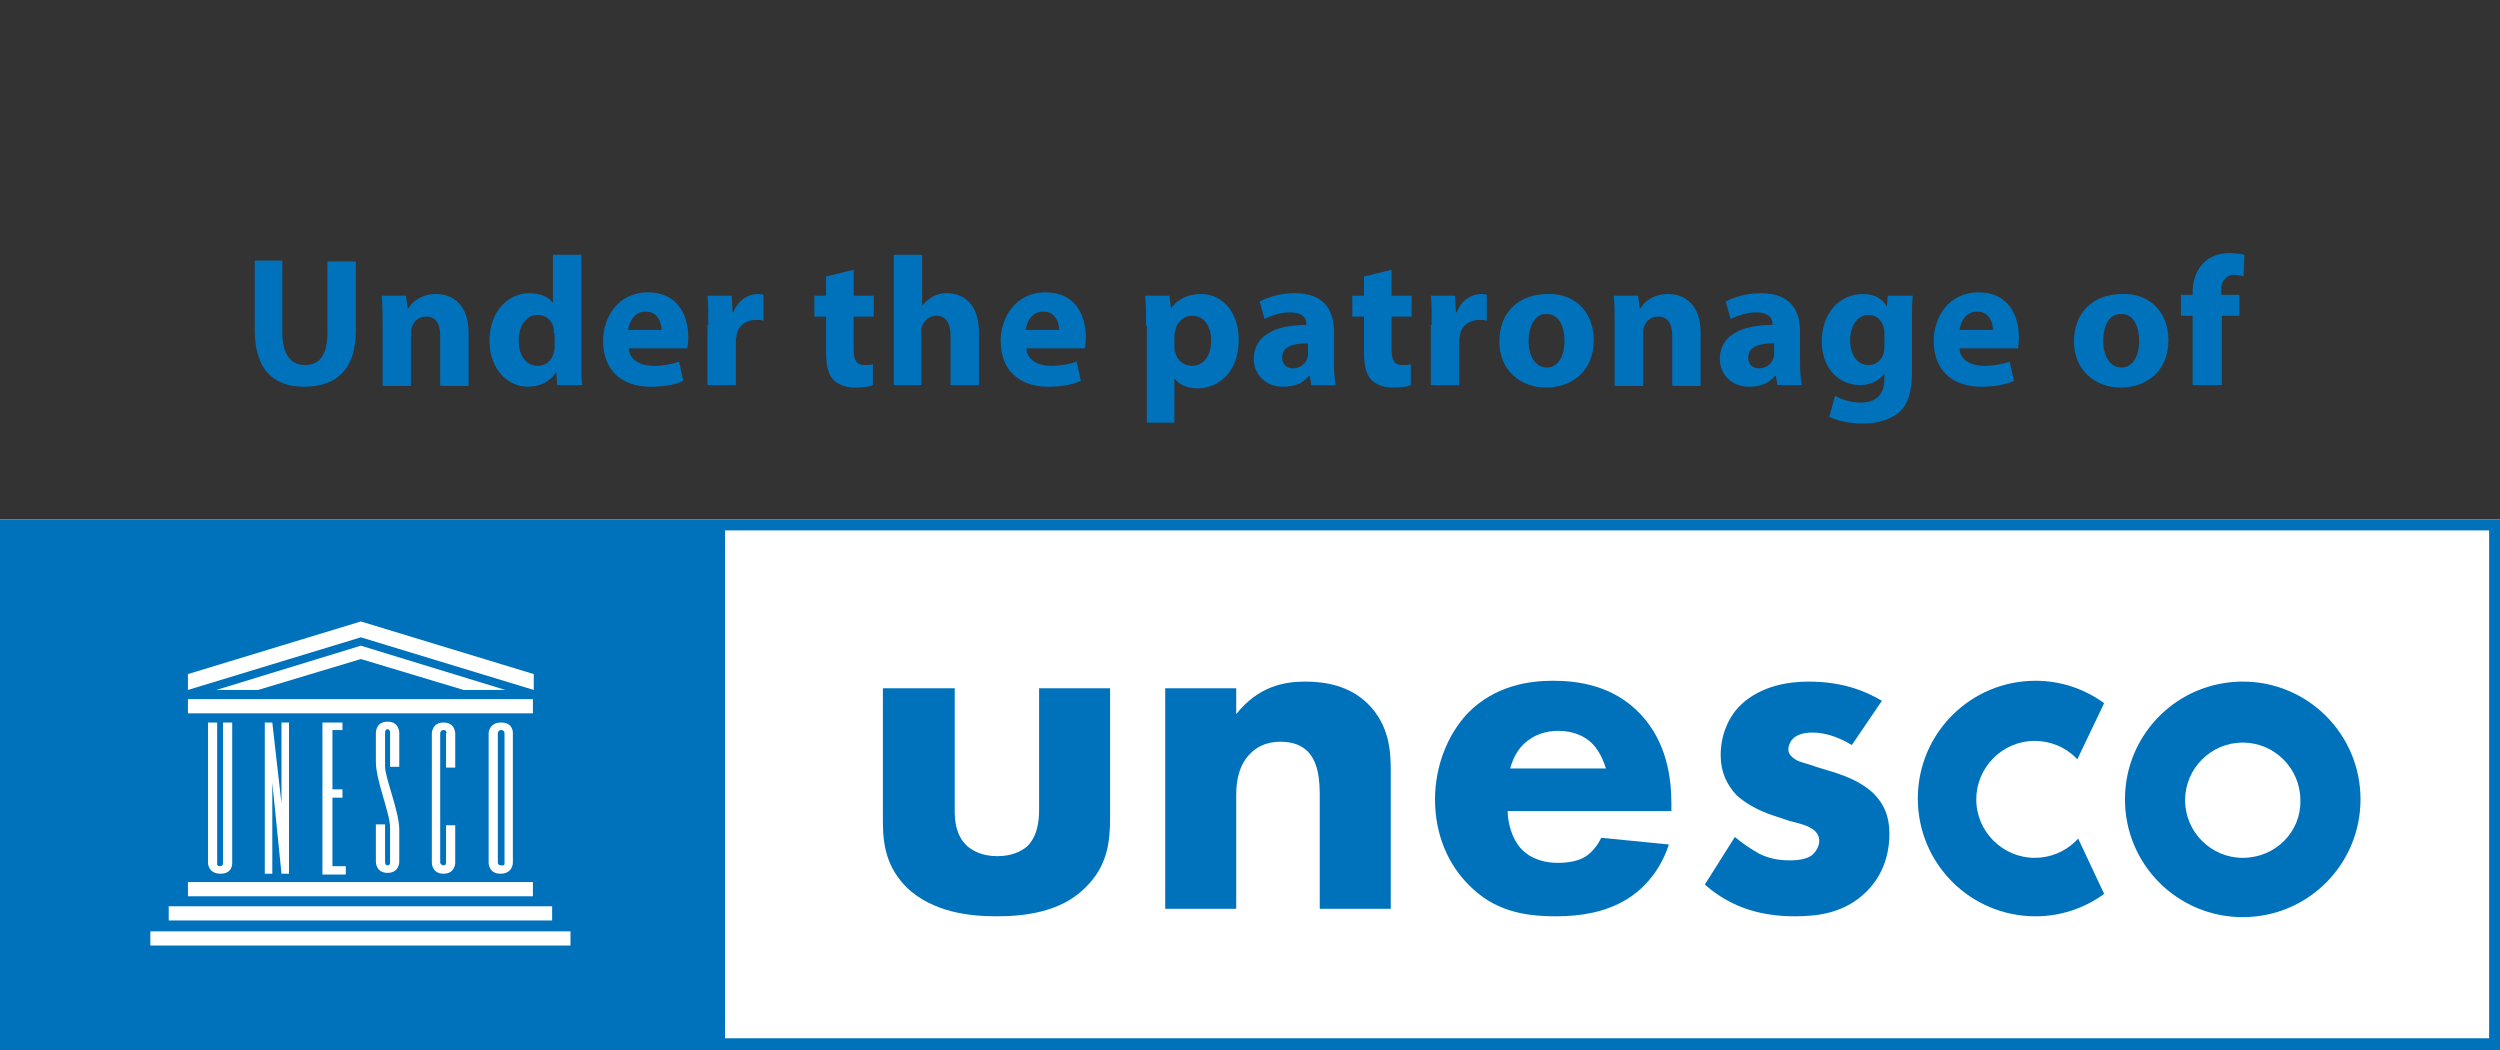 <?xml version="1.0" encoding="utf-8"?>
<!-- Generator: Adobe Illustrator 26.3.1, SVG Export Plug-In . SVG Version: 6.00 Build 0)  -->
<svg version="1.1" id="UNESCO_x5F_LogoBloc_x5F_HOR_x5F_P300"
	 xmlns="http://www.w3.org/2000/svg" xmlns:xlink="http://www.w3.org/1999/xlink" x="0px" y="0px" viewBox="0 0 299.3 125.7"
	 style="enable-background:new 0 0 299.3 125.7;" xml:space="preserve">
<rect x="0" y="0" width="299.3" height="125.7" fill="#333333" stroke="none"/>
<style type="text/css">
	.st0{fill:#FFFFFF;}
	.st1{clip-path:url(#SVGID_00000074410794655477376980000002919275405831241606_);fill:#0072BC;}
	.st2{clip-path:url(#SVGID_00000074410794655477376980000002919275405831241606_);fill:#FFFFFF;}
	.st3{fill:#0072BC;}
</style>
<rect y="62.2" class="st0" width="299.3" height="63.4"/>
<g>
	<defs>
		<rect id="SVGID_1_" y="62.2" width="299.3" height="63.4"/>
	</defs>
	<clipPath id="SVGID_00000052820391141294676890000016005116452035029647_">
		<use xlink:href="#SVGID_1_"  style="overflow:visible;"/>
	</clipPath>
	<path style="clip-path:url(#SVGID_00000052820391141294676890000016005116452035029647_);fill:#0072BC;" d="M248.5,100.7
		c-1.3,1.3-3.1,2-4.9,2c-3.8,0-7-3.1-7-7c0-3.8,3.1-7,7-7c1.8,0,3.6,0.7,4.9,2l0.2,0.2l3.2-6.7l-0.1-0.1c-2.4-1.7-5.2-2.6-8.1-2.6
		c-7.8,0-14.1,6.3-14.1,14.1s6.3,14.1,14.1,14.1c2.9,0,5.7-0.9,8.1-2.6l0.1-0.1l-3.1-6.6L248.5,100.7z"/>
	<path style="clip-path:url(#SVGID_00000052820391141294676890000016005116452035029647_);fill:#0072BC;" d="M268.5,81.6
		c-7.8,0-14.1,6.3-14.1,14.1c0,7.8,6.3,14.1,14.1,14.1c7.8,0,14.1-6.3,14.1-14.1C282.6,87.9,276.3,81.6,268.5,81.6 M268.5,102.7
		c-3.8,0-6.9-3.1-6.9-6.9c0-3.8,3.1-6.9,6.9-6.9c3.8,0,6.9,3.1,6.9,6.9C275.5,99.6,272.4,102.7,268.5,102.7"/>
	<path style="clip-path:url(#SVGID_00000052820391141294676890000016005116452035029647_);fill:#0072BC;" d="M114.3,82.4V97
		c0,1.2,0.1,3,1.5,4.3c0.6,0.5,1.7,1.2,3.6,1.2c1.6,0,2.8-0.5,3.6-1.2c1.2-1.2,1.4-3,1.4-4.3V82.4h8.5v15.4c0,3-0.3,5.9-3,8.5
		c-3,3-7.5,3.4-10.6,3.4c-3.3,0-7.6-0.5-10.7-3.4c-2.4-2.4-2.9-5-2.9-7.9V82.4H114.3z"/>
	<path style="clip-path:url(#SVGID_00000052820391141294676890000016005116452035029647_);fill:#0072BC;" d="M139.5,82.4h8.5v3.1
		c2.6-3.3,5.7-3.9,8.2-3.9c2.3,0,5.3,0.4,7.6,2.7c2.5,2.5,2.7,5.6,2.7,7.8v16.7h-8.5V95.3c0-1.7-0.1-3.9-1.4-5.3
		c-0.7-0.7-1.7-1.2-3.3-1.2c-1.8,0-2.9,0.7-3.6,1.4c-1.4,1.4-1.7,3.3-1.7,5v13.6h-8.5V82.4z"/>
	<path style="clip-path:url(#SVGID_00000052820391141294676890000016005116452035029647_);fill:#0072BC;" d="M200.2,97.1h-19.7
		c0,1.4,0.5,3.3,1.6,4.5c1.3,1.4,3.1,1.7,4.4,1.7c1.2,0,2.5-0.2,3.4-0.8c0.1-0.1,1.1-0.7,1.8-2.2l8.1,0.8c-1.2,3.7-3.6,5.7-5.1,6.6
		c-2.5,1.5-5.4,2-8.4,2c-4,0-7.5-0.7-10.5-3.8c-2.3-2.3-4-5.8-4-10.2c0-3.8,1.4-7.7,4-10.4c3.2-3.2,7.2-3.8,10.1-3.8s7.2,0.5,10.5,4
		c3.1,3.3,3.7,7.5,3.7,10.7V97.1z M192.3,92.1c-0.1-0.2-0.5-1.9-1.7-3.1c-0.9-0.9-2.3-1.5-4-1.5c-2.2,0-3.5,0.9-4.3,1.7
		c-0.7,0.7-1.2,1.7-1.5,2.8H192.3z"/>
	<path style="clip-path:url(#SVGID_00000052820391141294676890000016005116452035029647_);fill:#0072BC;" d="M221.7,89.2
		c-1.3-0.8-3-1.5-4.7-1.5c-0.9,0-1.9,0.2-2.4,0.8c-0.3,0.3-0.5,0.8-0.5,1.2c0,0.6,0.4,0.9,0.8,1.2c0.6,0.4,1.5,0.5,2.5,0.9l2.3,0.7
		c1.5,0.5,3,1.1,4.4,2.3c1.5,1.4,2.1,3,2.1,5c0,3.5-1.5,5.7-2.7,6.9c-2.6,2.6-5.8,3-8.6,3c-3.6,0-7.4-0.8-10.8-3.8l3.6-5.7
		c0.8,0.7,2,1.5,2.9,2c1.2,0.6,2.4,0.8,3.6,0.8c0.5,0,1.9,0,2.7-0.6c0.5-0.4,0.9-1.1,0.9-1.7c0-0.5-0.2-1.1-0.9-1.5
		c-0.6-0.4-1.4-0.6-2.6-0.9l-2.1-0.7c-1.5-0.5-3.1-1.3-4.3-2.4c-1.2-1.3-1.9-2.8-1.9-4.8c0-2.5,1-4.7,2.5-6.1c2.4-2.2,5.6-2.7,8-2.7
		c3.9,0,6.6,1,8.8,2.3L221.7,89.2z"/>
	
		<rect x="3.7" y="66.6" style="clip-path:url(#SVGID_00000052820391141294676890000016005116452035029647_);fill:#FFFFFF;" width="80.1" height="55.8"/>
	<path style="clip-path:url(#SVGID_00000052820391141294676890000016005116452035029647_);fill:#0072BC;" d="M0,125.7h299.3V62.2H0
		V125.7z M22.5,80.7l20.7-6.3l20.7,6.3v1.9l-20.7-6.3l-20.7,6.3L22.5,80.7z M26.3,103.7c0.4,0,0.4-0.3,0.4-0.3V86.5h1.1v16.8
		c0,0,0.1,1.3-1.4,1.3c-1.5,0-1.5-1.3-1.5-1.3V86.5H26v16.8C26,103.3,25.9,103.7,26.3,103.7 M63.8,107.3H22.5v-1.7h41.3V107.3z
		 M31.7,104.6V86.5h0.9l1.1,9.7v-9.7h0.9v18.1h-0.9l-1.1-10.9v10.9H31.7z M41,94.5v1h-1.2v8.2h1.6v1h-2.8V86.5H41v0.9h-1.2v7.1H41z
		 M46.4,103.6c0.3,0,0.3-0.3,0.3-0.3v-4.2c0-1.8-1.7-5.6-1.7-7.9v-3.5c0,0,0-1.3,1.4-1.3c1.4,0,1.4,1.3,1.4,1.3v4.1h-1.1v-4.1
		c0,0,0-0.4-0.3-0.4c-0.3,0-0.3,0.4-0.3,0.4v4.1c0,1.3,1.7,5.4,1.7,7.5c0,0.9,0,3.9,0,3.9s0,1.3-1.4,1.3c-1.4,0-1.4-1.3-1.4-1.3
		v-4.5h1.1v4.5C46.1,103.3,46.1,103.6,46.4,103.6 M53.1,87.4c-0.4,0-0.4,0.4-0.4,0.4v15.5c0,0,0.1,0.3,0.4,0.3
		c0.3,0,0.3-0.3,0.3-0.3v-4.5h1.1v4.5c0,0,0,1.3-1.4,1.3c-1.4,0-1.4-1.3-1.4-1.3V87.8c0,0,0-1.3,1.4-1.3c1.4,0,1.4,1.3,1.4,1.3v4.1
		h-1.1v-4.1C53.5,87.8,53.5,87.4,53.1,87.4 M58.5,103.3V87.8c0,0,0-1.3,1.5-1.3c1.5,0,1.4,1.3,1.4,1.3v15.5c0,0,0,1.3-1.5,1.3
		C58.5,104.6,58.5,103.3,58.5,103.3 M22.5,83.7h41.3v1.7H22.5V83.7z M25.9,82.6l17.3-5.3l17.3,5.3c0,0,0,0,0,0h-5l-12.3-3.7
		l-12.3,3.7H25.9z M20.2,108.5h45.9v1.7H20.2V108.5z M68.3,113.2H18v-1.7h50.3V113.2z M298,124.3H86.8V63.5H298V124.3z"/>
	<path style="clip-path:url(#SVGID_00000052820391141294676890000016005116452035029647_);fill:#0072BC;" d="M60.4,103.3V87.8
		c0,0,0-0.4-0.4-0.4c-0.4,0-0.4,0.4-0.4,0.4v15.5c0,0,0,0.3,0.4,0.3C60.5,103.7,60.4,103.3,60.4,103.3"/>
</g>
<g>
	<g>
		<path class="st3" d="M33.8,31.3v8.5c0,2.6,1,3.9,2.7,3.9c1.8,0,2.7-1.2,2.7-3.9v-8.5h3.4v8.3c0,4.6-2.3,6.7-6.2,6.7
			c-3.7,0-5.9-2.1-5.9-6.8v-8.3H33.8z"/>
		<path class="st3" d="M45.8,38.8c0-1.3,0-2.5-0.1-3.4h2.9l0.2,1.5h0.1c0.4-0.7,1.5-1.7,3.3-1.7c2.2,0,3.9,1.5,3.9,4.6v6.4h-3.4v-6
			c0-1.4-0.5-2.3-1.7-2.3c-0.9,0-1.5,0.6-1.7,1.3c-0.1,0.2-0.1,0.5-0.1,0.8v6.2h-3.4V38.8z"/>
		<path class="st3" d="M69.6,30.5v12.4c0,1.2,0,2.5,0.1,3.2h-3l-0.1-1.6h0c-0.7,1.2-2,1.8-3.4,1.8c-2.5,0-4.6-2.2-4.6-5.5
			c0-3.6,2.3-5.7,4.8-5.7c1.3,0,2.4,0.5,2.8,1.2h0v-5.8H69.6z M66.3,39.9c0-0.2,0-0.4,0-0.6c-0.2-0.9-0.9-1.6-1.9-1.6
			c-1.5,0-2.3,1.4-2.3,3.1c0,1.8,0.9,3,2.3,3c1,0,1.7-0.7,1.9-1.6c0.1-0.2,0.1-0.5,0.1-0.8V39.9z"/>
		<path class="st3" d="M75.3,41.8c0.1,1.4,1.5,2,3,2c1.1,0,2.1-0.2,3-0.5l0.5,2.3c-1.1,0.5-2.5,0.7-3.9,0.7c-3.6,0-5.7-2.1-5.7-5.5
			c0-2.7,1.7-5.8,5.4-5.8c3.5,0,4.8,2.7,4.8,5.4c0,0.6-0.1,1.1-0.1,1.3H75.3z M79.2,39.5c0-0.8-0.4-2.2-1.9-2.2
			c-1.4,0-2,1.3-2.1,2.2H79.2z"/>
		<path class="st3" d="M84.8,38.9c0-1.6,0-2.6-0.1-3.5h2.9l0.1,2h0.1c0.6-1.6,1.9-2.2,2.9-2.2c0.3,0,0.5,0,0.7,0.1v3.1
			c-0.3-0.1-0.5-0.1-0.9-0.1c-1.2,0-2.1,0.7-2.3,1.7c0,0.2-0.1,0.5-0.1,0.7v5.4h-3.4V38.9z"/>
		<path class="st3" d="M102.2,32.3v3.1h2.4v2.5h-2.4v3.9c0,1.3,0.3,1.9,1.3,1.9c0.4,0,0.8,0,1-0.1l0,2.5c-0.4,0.2-1.2,0.3-2.2,0.3
			c-1.1,0-2-0.4-2.5-0.9c-0.6-0.6-0.9-1.7-0.9-3.2v-4.4h-1.4v-2.5h1.4v-2.3L102.2,32.3z"/>
		<path class="st3" d="M107,30.5h3.4v6.1h0c0.4-0.5,0.8-0.8,1.3-1.1c0.5-0.3,1.1-0.4,1.7-0.4c2.1,0,3.8,1.5,3.8,4.7v6.3h-3.4v-5.9
			c0-1.4-0.5-2.4-1.7-2.4c-0.9,0-1.4,0.6-1.7,1.2c-0.1,0.2-0.1,0.5-0.1,0.7v6.4H107V30.5z"/>
		<path class="st3" d="M122.9,41.8c0.1,1.4,1.5,2,3,2c1.1,0,2.1-0.2,3-0.5l0.5,2.3c-1.1,0.5-2.5,0.7-3.9,0.7c-3.6,0-5.7-2.1-5.7-5.5
			c0-2.7,1.7-5.8,5.4-5.8c3.5,0,4.8,2.7,4.8,5.4c0,0.6-0.1,1.1-0.1,1.3H122.9z M126.8,39.5c0-0.8-0.4-2.2-1.9-2.2
			c-1.4,0-2,1.3-2.1,2.2H126.8z"/>
		<path class="st3" d="M137.2,39c0-1.4,0-2.6-0.1-3.6h2.9l0.2,1.5h0c0.8-1.1,2-1.7,3.6-1.7c2.4,0,4.5,2,4.5,5.5
			c0,3.9-2.5,5.8-4.9,5.8c-1.3,0-2.3-0.5-2.8-1.2h0v5.3h-3.3V39z M140.6,41.5c0,0.3,0,0.5,0.1,0.7c0.2,0.9,1,1.6,2,1.6
			c1.4,0,2.3-1.2,2.3-3c0-1.7-0.8-3-2.3-3c-0.9,0-1.8,0.7-2,1.7c0,0.2-0.1,0.4-0.1,0.6V41.5z"/>
		<path class="st3" d="M157,46.1l-0.2-1.1h-0.1c-0.7,0.9-1.8,1.3-3.1,1.3c-2.2,0-3.5-1.6-3.5-3.3c0-2.8,2.5-4.1,6.3-4.1v-0.1
			c0-0.6-0.3-1.4-2-1.4c-1.1,0-2.3,0.4-3,0.8l-0.6-2.1c0.8-0.4,2.2-1,4.2-1c3.6,0,4.7,2.1,4.7,4.6v3.8c0,1,0.1,2,0.2,2.6H157z
			 M156.6,41.1c-1.8,0-3.1,0.4-3.1,1.7c0,0.9,0.6,1.3,1.3,1.3c0.8,0,1.5-0.5,1.7-1.2c0.1-0.2,0.1-0.4,0.1-0.6V41.1z"/>
		<path class="st3" d="M166.6,32.3v3.1h2.4v2.5h-2.4v3.9c0,1.3,0.3,1.9,1.3,1.9c0.4,0,0.8,0,1-0.1l0,2.5c-0.4,0.2-1.2,0.3-2.2,0.3
			c-1.1,0-2-0.4-2.5-0.9c-0.6-0.6-0.9-1.7-0.9-3.2v-4.4h-1.4v-2.5h1.4v-2.3L166.6,32.3z"/>
		<path class="st3" d="M171.4,38.9c0-1.6,0-2.6-0.1-3.5h2.9l0.1,2h0.1c0.6-1.6,1.9-2.2,2.9-2.2c0.3,0,0.5,0,0.7,0.1v3.1
			c-0.3-0.1-0.5-0.1-0.9-0.1c-1.2,0-2.1,0.7-2.3,1.7c0,0.2-0.1,0.5-0.1,0.7v5.4h-3.4V38.9z"/>
		<path class="st3" d="M190.8,40.7c0,3.9-2.8,5.7-5.7,5.7c-3.1,0-5.6-2.1-5.6-5.5c0-3.5,2.3-5.7,5.8-5.7
			C188.6,35.1,190.8,37.4,190.8,40.7z M183,40.8c0,1.8,0.8,3.2,2.2,3.2c1.3,0,2.1-1.3,2.1-3.2c0-1.6-0.6-3.2-2.1-3.2
			C183.7,37.5,183,39.2,183,40.8z"/>
		<path class="st3" d="M193.3,38.8c0-1.3,0-2.5-0.1-3.4h2.9l0.2,1.5h0.1c0.4-0.7,1.5-1.7,3.3-1.7c2.2,0,3.9,1.5,3.9,4.6v6.4h-3.4v-6
			c0-1.4-0.5-2.3-1.7-2.3c-0.9,0-1.5,0.6-1.7,1.3c-0.1,0.2-0.1,0.5-0.1,0.8v6.2h-3.4V38.8z"/>
		<path class="st3" d="M212.8,46.1l-0.2-1.1h-0.1c-0.7,0.9-1.8,1.3-3.1,1.3c-2.2,0-3.5-1.6-3.5-3.3c0-2.8,2.5-4.1,6.3-4.1v-0.1
			c0-0.6-0.3-1.4-2-1.4c-1.1,0-2.3,0.4-3,0.8l-0.6-2.1c0.8-0.4,2.2-1,4.2-1c3.6,0,4.7,2.1,4.7,4.6v3.8c0,1,0.1,2,0.2,2.6H212.8z
			 M212.4,41.1c-1.8,0-3.1,0.4-3.1,1.7c0,0.9,0.6,1.3,1.3,1.3c0.8,0,1.5-0.5,1.7-1.2c0.1-0.2,0.1-0.4,0.1-0.6V41.1z"/>
		<path class="st3" d="M229,35.4c-0.1,0.7-0.1,1.6-0.1,3.2v6c0,2.1-0.4,3.8-1.6,4.8c-1.2,1-2.8,1.3-4.4,1.3c-1.4,0-2.9-0.3-3.9-0.8
			l0.7-2.5c0.7,0.4,1.9,0.8,3.1,0.8c1.6,0,2.8-0.8,2.8-2.8v-0.7h0c-0.6,0.9-1.7,1.4-2.9,1.4c-2.7,0-4.6-2.2-4.6-5.2
			c0-3.5,2.2-5.7,4.9-5.7c1.5,0,2.4,0.6,2.9,1.5h0l0.1-1.3H229z M225.6,39.8c0-0.2,0-0.4-0.1-0.6c-0.2-0.9-0.9-1.5-1.8-1.5
			c-1.2,0-2.2,1.1-2.2,3.1c0,1.6,0.8,2.9,2.2,2.9c0.9,0,1.6-0.6,1.8-1.4c0.1-0.3,0.1-0.6,0.1-0.9V39.8z"/>
		<path class="st3" d="M234.6,41.8c0.1,1.4,1.5,2,3,2c1.1,0,2.1-0.2,3-0.5l0.5,2.3c-1.1,0.5-2.5,0.7-3.9,0.7c-3.6,0-5.7-2.1-5.7-5.5
			c0-2.7,1.7-5.8,5.4-5.8c3.5,0,4.8,2.7,4.8,5.4c0,0.6-0.1,1.1-0.1,1.3H234.6z M238.6,39.5c0-0.8-0.4-2.2-1.9-2.2
			c-1.4,0-2,1.3-2.1,2.2H238.6z"/>
		<path class="st3" d="M259.6,40.7c0,3.9-2.8,5.7-5.7,5.7c-3.1,0-5.6-2.1-5.6-5.5c0-3.5,2.3-5.7,5.8-5.7
			C257.4,35.1,259.6,37.4,259.6,40.7z M251.8,40.8c0,1.8,0.8,3.2,2.2,3.2c1.3,0,2.1-1.3,2.1-3.2c0-1.6-0.6-3.2-2.1-3.2
			C252.4,37.5,251.8,39.2,251.8,40.8z"/>
		<path class="st3" d="M262.5,46.1v-8.3h-1.4v-2.5h1.4V35c0-1.3,0.4-2.7,1.4-3.6c0.8-0.8,2-1.1,3-1.1c0.7,0,1.3,0.1,1.8,0.2
			l-0.1,2.6c-0.3-0.1-0.6-0.2-1.1-0.2c-1.1,0-1.6,0.9-1.6,1.9v0.5h2.2v2.5h-2.1v8.3H262.5z"/>
	</g>
</g>
</svg>
